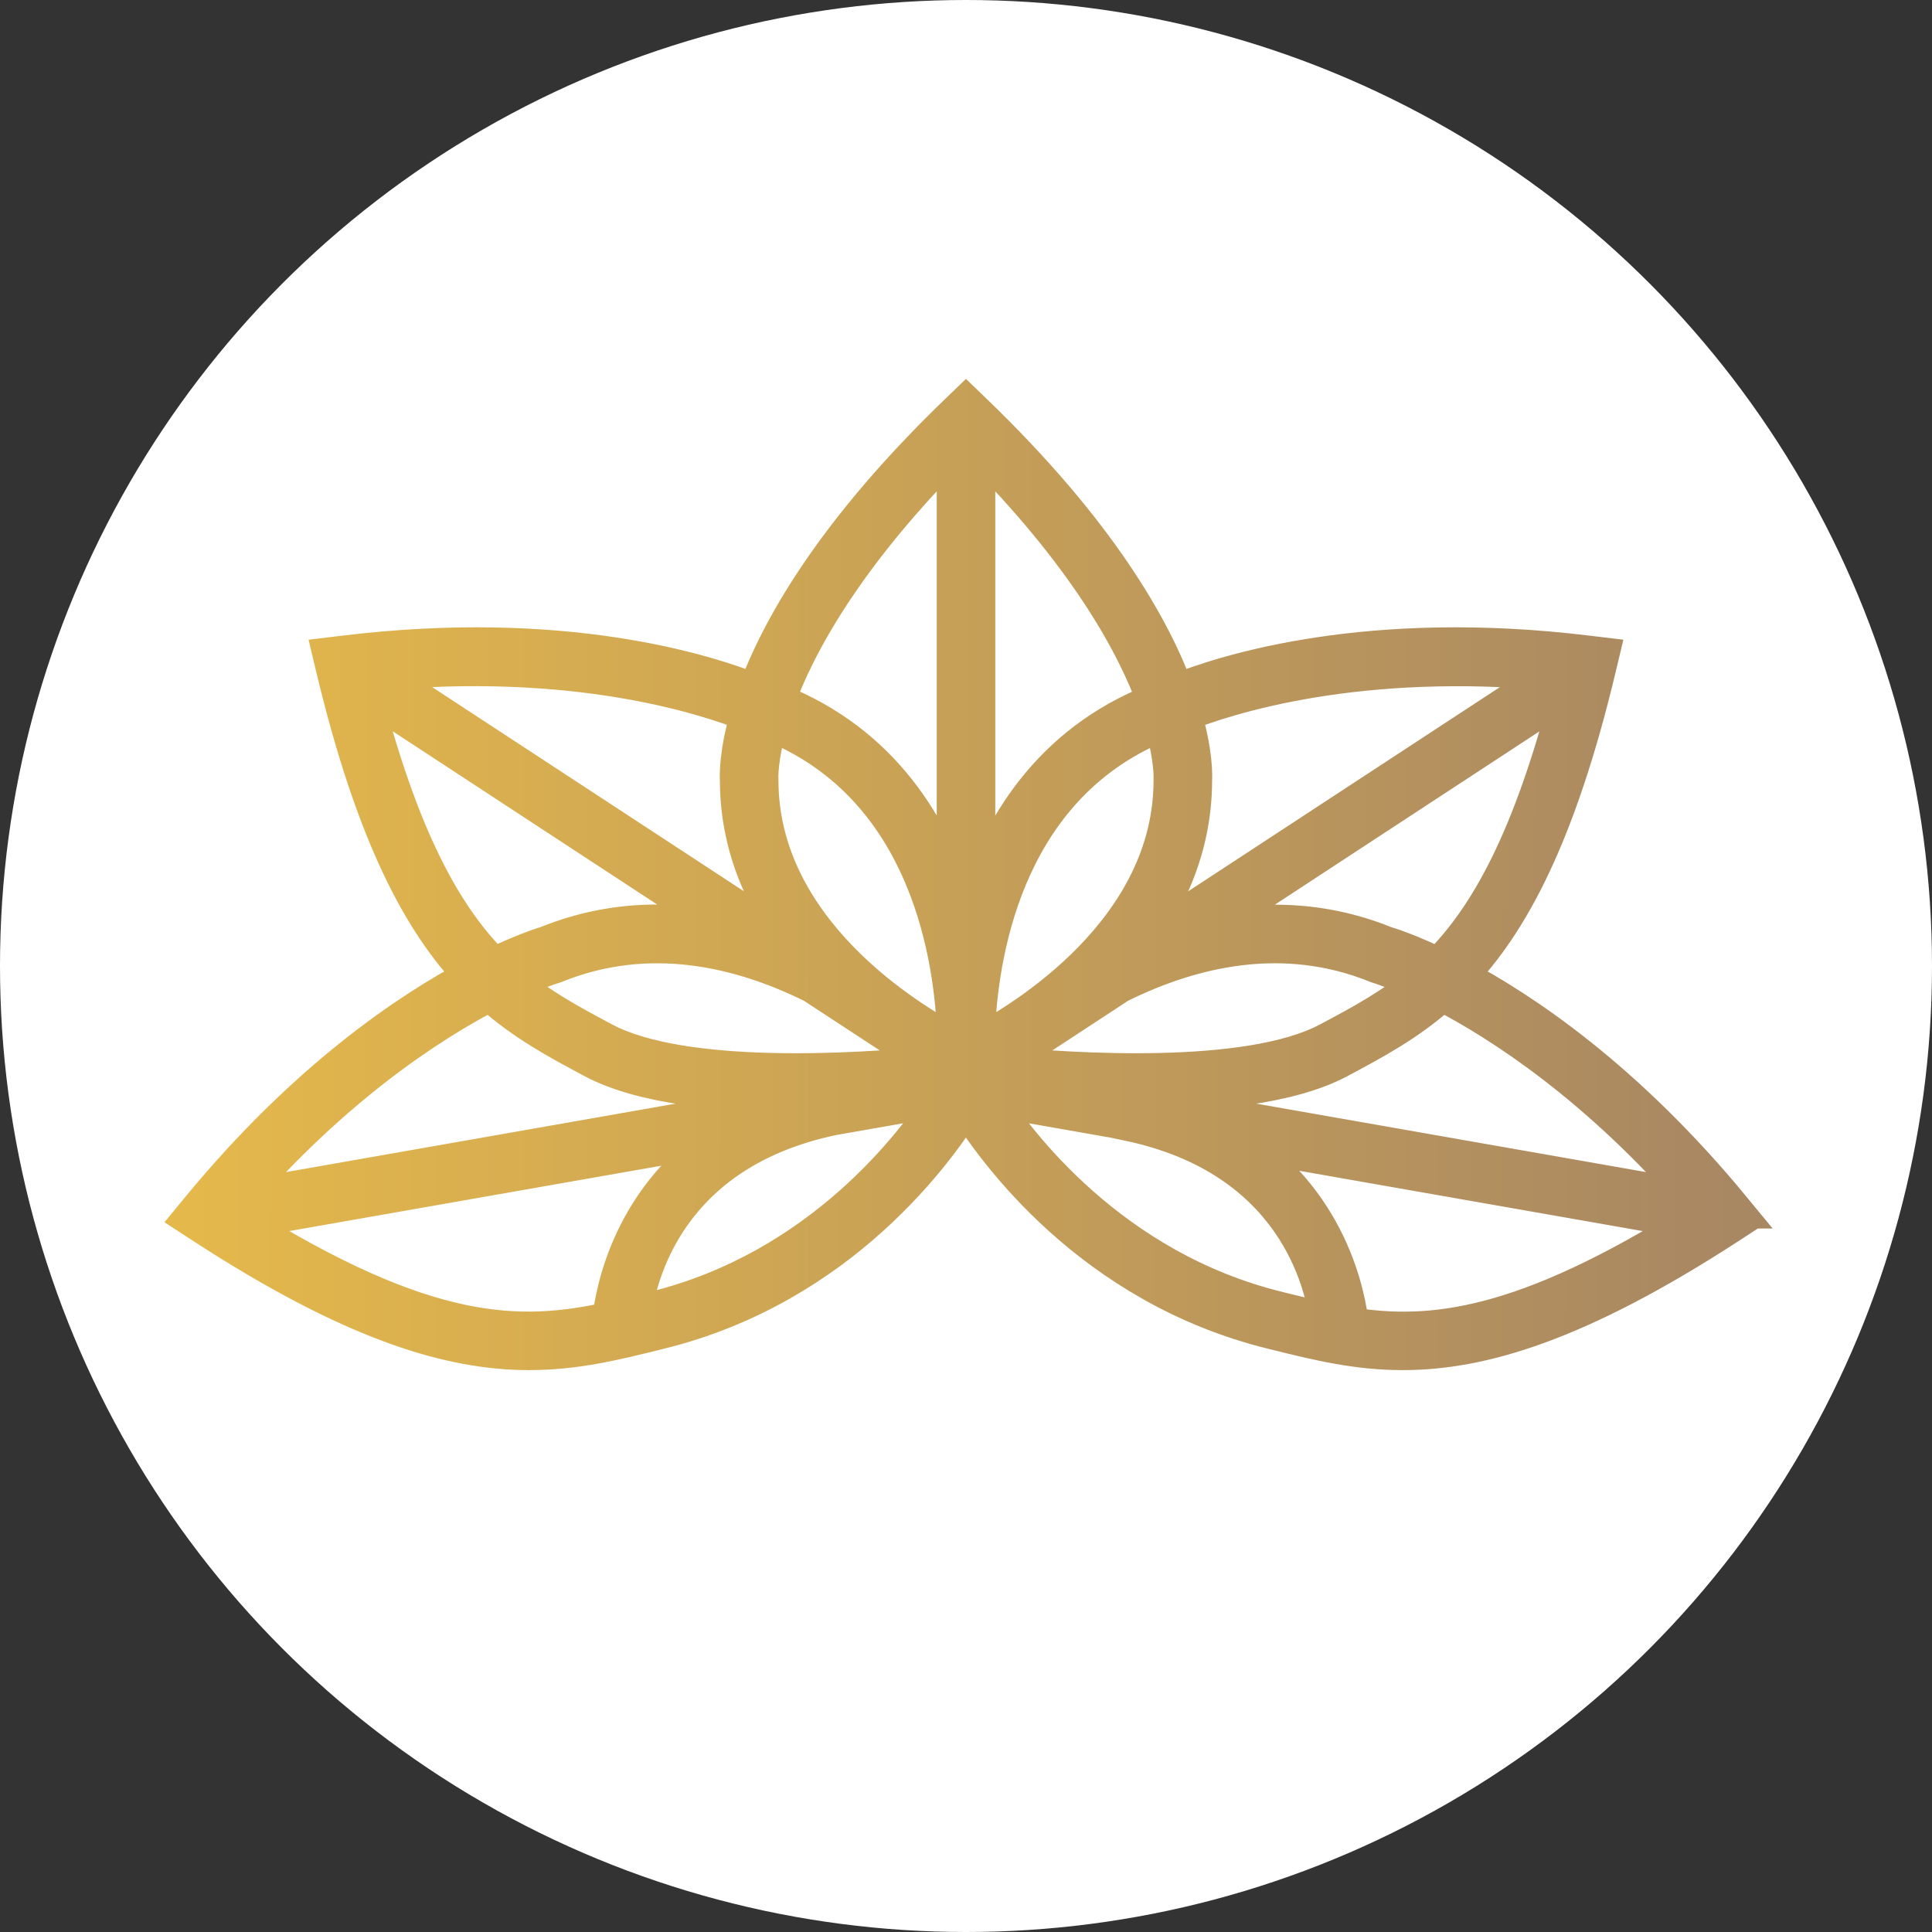 <svg width="100" height="100" viewBox="0 0 100 100" fill="none" xmlns="http://www.w3.org/2000/svg">
<rect x="0" y="0" width="100" height="100" fill="#333333" stroke="none"/>
<g clip-path="url(#clip0_50_8325)">
<circle cx="50" cy="50" r="50" fill="white"/>
<path d="M89.635 62.588C84.139 55.917 78.835 52.352 75.423 50.552C78.109 47.77 80.578 43.25 82.658 34.532L82.792 33.97L82.217 33.901C70.85 32.508 63.477 34.845 60.842 35.907C59.634 32.587 56.834 27.581 50.356 21.345L49.998 21L49.64 21.345C43.166 27.581 40.363 32.587 39.154 35.907C36.52 34.842 29.147 32.508 17.779 33.901L17.204 33.97L17.338 34.532C19.422 43.25 21.887 47.767 24.573 50.552C21.161 52.352 15.858 55.917 10.365 62.588L9.996 63.036L10.482 63.353C18.399 68.507 23.399 69.917 27.39 69.917C29.756 69.917 31.771 69.421 33.827 68.914L34.13 68.838C43.503 66.532 48.524 59.468 49.998 57.065C51.469 59.468 56.493 66.532 65.867 68.838L66.17 68.914C68.225 69.421 70.237 69.917 72.606 69.917C76.597 69.917 81.601 68.504 89.514 63.353L90 63.036L89.631 62.588H89.635ZM87.916 62.16L55.532 56.472C56.545 56.52 57.633 56.554 58.755 56.554C62.561 56.554 66.717 56.179 69.269 54.82C71.105 53.841 72.906 52.879 74.624 51.325C77.744 52.938 82.727 56.168 87.913 62.16H87.916ZM39.801 37.328H39.805C47.832 40.482 49.272 48.98 49.482 53.114V53.131C49.464 53.496 49.454 53.828 49.451 54.121C46.985 52.828 39.292 48.177 39.292 40.382V40.341C39.288 40.313 39.23 39.248 39.798 37.331L39.801 37.328ZM60.198 37.328C60.767 39.248 60.708 40.31 60.708 40.337V40.382C60.708 48.177 53.015 52.831 50.549 54.121C50.549 53.828 50.535 53.493 50.518 53.128V53.076C50.732 48.929 52.181 40.479 60.195 37.331H60.198V37.328ZM57.895 50.928C61.641 49.07 66.411 47.908 71.304 49.897L71.356 49.914C71.383 49.921 72.224 50.177 73.636 50.839C72.103 52.145 70.485 53.007 68.787 53.91C64.606 56.137 55.405 55.513 51.682 55.148C51.909 54.948 52.161 54.731 52.44 54.503L57.895 50.928ZM47.563 54.503C47.842 54.734 48.094 54.948 48.321 55.148C44.599 55.513 35.397 56.137 31.22 53.91C29.522 53.007 27.904 52.145 26.371 50.839C27.783 50.173 28.623 49.921 28.651 49.914L28.703 49.897C33.596 47.908 38.365 49.073 42.112 50.932L47.567 54.503H47.563ZM71.669 48.929C68.215 47.532 64.837 47.601 61.8 48.373L81.339 35.573C79.314 43.506 77.017 47.556 74.472 50.073C72.895 49.308 71.879 48.991 71.673 48.929H71.669ZM80.664 34.776L58.149 49.525C60.143 47.188 61.731 44.154 61.738 40.403C61.751 40.186 61.796 38.965 61.173 36.904C63.535 35.959 70.343 33.773 80.664 34.776ZM59.871 36.338C59.837 36.355 59.809 36.369 59.792 36.38C54.337 38.534 51.741 42.961 50.515 47.019V22.951C56.266 28.692 58.78 33.308 59.871 36.335V36.338ZM49.485 22.951V47.012C48.259 42.954 45.663 38.527 40.208 36.373C40.191 36.362 40.163 36.349 40.129 36.335C41.22 33.308 43.734 28.692 49.485 22.951ZM38.827 36.897C38.204 38.958 38.248 40.179 38.262 40.396C38.269 44.147 39.857 47.181 41.85 49.518L19.336 34.773C29.656 33.77 36.465 35.955 38.827 36.9V36.897ZM18.664 35.566L38.2 48.363C35.163 47.591 31.785 47.525 28.334 48.922C28.127 48.984 27.111 49.304 25.534 50.066C22.989 47.55 20.689 43.499 18.664 35.566ZM25.376 51.325C27.094 52.879 28.895 53.841 30.731 54.82C33.286 56.182 37.439 56.554 41.244 56.554C42.367 56.554 43.455 56.523 44.468 56.472L12.087 62.16C17.273 56.168 22.256 52.938 25.376 51.325ZM12.166 63.198L37.801 58.695C32.701 61.784 31.802 66.897 31.647 68.366C26.998 69.383 22.191 69.497 12.166 63.194V63.198ZM33.885 67.835L33.579 67.911C33.286 67.983 32.993 68.055 32.704 68.124C32.976 65.997 34.502 59.564 43.104 57.765L48.979 56.734C47.412 59.185 42.532 65.708 33.885 67.835ZM66.115 67.835C57.481 65.711 52.595 59.185 51.021 56.734L58.401 58.03V58.054C67.075 59.868 68.556 66.397 68.808 68.466C68.009 68.304 67.223 68.111 66.418 67.911L66.111 67.835H66.115ZM69.861 68.659C69.706 67.18 68.801 62.04 63.645 58.951L87.834 63.198C78.887 68.821 74.094 69.335 69.861 68.659Z" fill="url(#paint0_linear_50_8325)" stroke="url(#paint1_linear_50_8325)" stroke-width="2"/>
</g>
<defs>
<linearGradient id="paint0_linear_50_8325" x1="90" y1="69.917" x2="9.932" y2="69.812" gradientUnits="userSpaceOnUse">
<stop stop-color="#A88763"/>
<stop offset="1" stop-color="#E4B84B"/>
</linearGradient>
<linearGradient id="paint1_linear_50_8325" x1="90" y1="69.917" x2="9.932" y2="69.812" gradientUnits="userSpaceOnUse">
<stop stop-color="#A88763"/>
<stop offset="1" stop-color="#E4B84B"/>
</linearGradient>
<clipPath id="clip0_50_8325">
<rect width="100" height="100" fill="white"/>
</clipPath>
</defs>
</svg>
